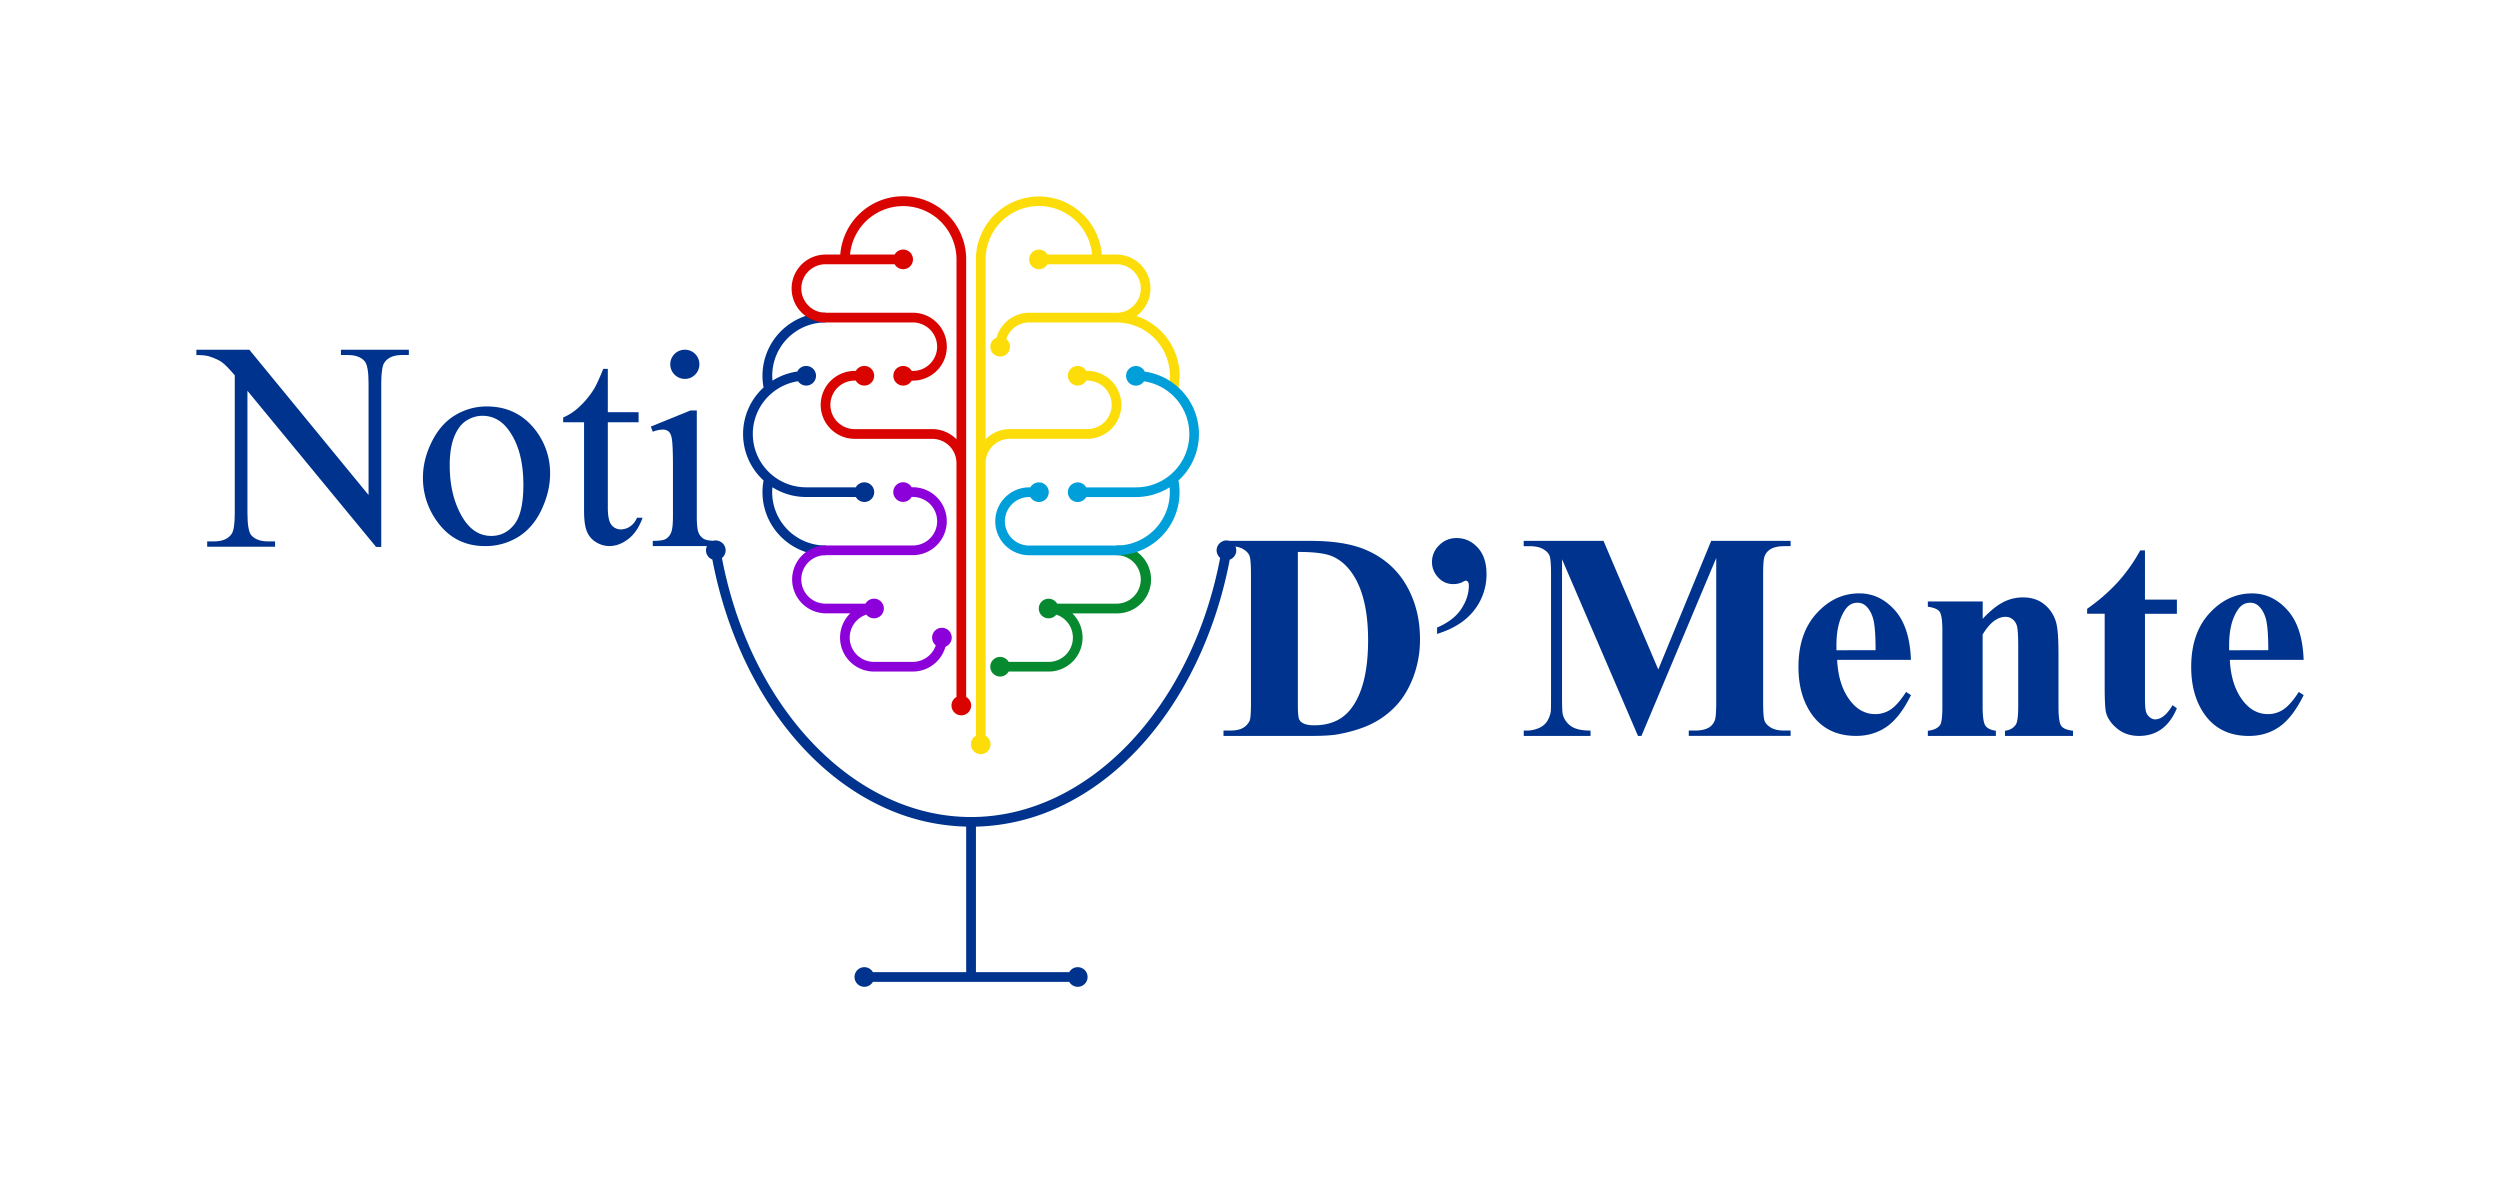 <svg xmlns="http://www.w3.org/2000/svg" viewBox="0 0 2545.98 1200"><defs><style>.cls-1{fill:#00338d;}.cls-2{fill:#8c00d9;}.cls-3{fill:#d90400;}.cls-4{fill:#078930;}.cls-5{fill:#fcdd09;}.cls-6{fill:#009fda;}</style></defs><g id="Color"><path class="cls-1" d="M1259,560.47a10,10,0,1,0-16.4,7.67c-29.22,153.44-134.85,263.91-253.7,263.91S764.46,721.64,735.21,568.27a10,10,0,1,0-9.76,1.54c14.23,74.88,46.81,142.67,92.26,191.65,23.65,25.48,50.1,45.34,78.63,59a212.84,212.84,0,0,0,87.6,21.36v148.2h-95a10,10,0,1,0,0,9.88h199.95a10,10,0,1,0,0-9.88h-95V841.86a212.8,212.8,0,0,0,87.6-21.36c28.53-13.7,55-33.56,78.63-59,45.44-49,78-116.72,92.25-191.57A10,10,0,0,0,1259,560.47Z"/><path class="cls-1" d="M880.22,491.21a10,10,0,0,0-8.68,5.06H821a54.09,54.09,0,0,1-34.78-12.59c-.49-.4-1-.82-1.44-1.23a54.32,54.32,0,0,1,0-81c.47-.42,1-.85,1.48-1.27a54,54,0,0,1,16.65-9.48,53.14,53.14,0,0,1,9.81-2.45,10,10,0,1,0-.72-9.88,63.67,63.67,0,0,0-25.31,9.3c-.15-1.66-.25-3.32-.25-5a54.27,54.27,0,0,1,54.33-54.31v-9.88A64.19,64.19,0,0,0,776.5,382.7a64.83,64.83,0,0,0,1.12,11.9,64.15,64.15,0,0,0,0,94.72,64.17,64.17,0,0,0,41.68,72.42,63.89,63.89,0,0,0,21.41,3.66v-9.87a54.31,54.31,0,0,1-36.22-13.82,54.44,54.44,0,0,1-18.11-40.5c0-1.67.1-3.34.25-5A63.88,63.88,0,0,0,821,506.15h50.59a10,10,0,1,0,8.68-14.94Z"/><path class="cls-2" d="M969.24,649.35A10,10,0,1,0,953,657.17a24.74,24.74,0,0,1-15.2,15.46,24.49,24.49,0,0,1-8.22,1.41H890.1a24.69,24.69,0,0,1-8.21-48c.13-.05.26-.08.4-.12a10,10,0,1,0-.88-11.17h-40.7a24.69,24.69,0,0,1,0-49.38h88.9a34.1,34.1,0,0,0,11.52-2,34.56,34.56,0,0,0,0-65.17,34.07,34.07,0,0,0-11.54-2h-1.19a10,10,0,1,0,0,9.88h1.19a24.2,24.2,0,0,1,8.24,1.42,24.69,24.69,0,0,1-8.24,48h-88.9a34.57,34.57,0,0,0,0,69.13h25.23a34.53,34.53,0,0,0,12.62,57.27,34.1,34.1,0,0,0,11.54,2h39.51a33.9,33.9,0,0,0,11.52-2,34.56,34.56,0,0,0,21.75-23.27A10,10,0,0,0,969.24,649.35Z"/><path class="cls-3" d="M983.94,709.79V264.19a64.19,64.19,0,0,0-128.2-4.94h-15a34.57,34.57,0,0,0,0,69.14h88.9a24.44,24.44,0,0,1,8.24,1.41,24.68,24.68,0,0,1,0,46.55,24.24,24.24,0,0,1-8.22,1.41h-1.19a10,10,0,1,0,0,9.88h1.19a34.11,34.11,0,0,0,11.52-2,34.55,34.55,0,0,0,0-65.16,34.07,34.07,0,0,0-11.54-2h-88.9a24.69,24.69,0,0,1,0-49.38h70.34a10,10,0,1,0,0-9.88h-45.4a54.32,54.32,0,0,1,108.41,4.94V447.41A34.58,34.58,0,0,0,949.37,437h-79a24.39,24.39,0,0,1-8.23-1.42,24.68,24.68,0,0,1,0-46.55,24.18,24.18,0,0,1,8.21-1.41h1.2a10,10,0,1,0,0-9.88h-1.2a34.19,34.19,0,0,0-11.52,2,34.56,34.56,0,0,0,0,65.17,34.14,34.14,0,0,0,11.54,2h79a24.71,24.71,0,0,1,24.69,24.69V709.79a10,10,0,1,0,9.88,0Z"/><path class="cls-4" d="M1137.05,555.53v9.87a24.69,24.69,0,1,1,0,49.38h-60.46a10,10,0,1,0-.86,11.16,24.68,24.68,0,0,1-7.82,48.1H1027.2a10,10,0,1,0,0,9.87h40.71a34.54,34.54,0,0,0,24.16-59.25h45a34.57,34.57,0,1,0,0-69.13Z"/><path class="cls-5" d="M1157.32,321.8a34.55,34.55,0,0,0-20.27-62.55h-15a64.2,64.2,0,0,0-128.2,4.94V749.3a10,10,0,1,0,9.88,0V471.58a24.71,24.71,0,0,1,24.69-24.69h79a34.14,34.14,0,0,0,11.52-2,34.56,34.56,0,0,0,0-65.17,34.11,34.11,0,0,0-11.54-2h-1.19a10,10,0,1,0,0,9.88h1.19a24.2,24.2,0,0,1,8.24,1.42,24.68,24.68,0,0,1,0,46.55,24.39,24.39,0,0,1-8.21,1.41h-79a34.55,34.55,0,0,0-24.69,10.39V264.19a54.32,54.32,0,0,1,108.42-4.94h-45.41a10,10,0,1,0,0,9.88h70.34a24.69,24.69,0,1,1,0,49.38h-88.9a34.15,34.15,0,0,0-11.52,2,34.56,34.56,0,0,0-21.75,23.28,10,10,0,1,0,9.86,1.49,24.69,24.69,0,0,1,15.2-15.46,24.18,24.18,0,0,1,8.21-1.41h88.9a54.33,54.33,0,0,1,52.87,66.88l9.61,2.28a64.23,64.23,0,0,0-42.21-75.75Z"/><path class="cls-6" d="M1221,442a64.2,64.2,0,0,0-55.19-63.55,10,10,0,1,0-.73,9.88,54.31,54.31,0,0,1-8.29,108h-50.58a10,10,0,1,0,0,9.88h50.58a64.35,64.35,0,0,0,34.32-9.94c.16,1.66.26,3.33.26,5a54.39,54.39,0,0,1-54.34,54.32h-88.9a24.69,24.69,0,0,1-8.21-48,24.18,24.18,0,0,1,8.21-1.41h1.19a10,10,0,1,0,0-9.88h-1.19a34.15,34.15,0,0,0-11.52,2,34.56,34.56,0,0,0,0,65.17,34.14,34.14,0,0,0,11.54,2h88.9a64.15,64.15,0,0,0,63.09-76.09A64,64,0,0,0,1221,442Z"/></g><g id="Imagotipo2"><path class="cls-1" d="M1246,749.46V744h6.59q8.64,0,13.26-2.71a16.53,16.53,0,0,0,6.81-7.39q1.32-3.08,1.32-18.46V584.82q0-15.24-1.61-19.05c-1.08-2.53-3.25-4.76-6.52-6.66s-7.69-2.86-13.26-2.86H1246v-5.42h88.92q35.6,0,57.27,9.67,26.5,11.87,40.21,35.89t13.7,54.34a107.38,107.38,0,0,1-6.74,38.6q-6.73,17.65-17.43,29.15a85.4,85.4,0,0,1-24.68,18.46q-14,7-34.21,10.77-8.94,1.75-28.12,1.75Zm75.73-187.35v155c0,8.2.39,13.24,1.17,15.09a8.39,8.39,0,0,0,4,4.25c2.64,1.46,6.44,2.19,11.43,2.19q24.45,0,37.35-16.69,17.58-22.56,17.58-70,0-38.24-12-61.09-9.53-17.87-24.46-24.31Q1346.18,562,1321.71,562.11Z"/><path class="cls-1" d="M1463.5,645.56v-6.45q17-7.32,24.68-19t7.69-23.95a5.86,5.86,0,0,0-1-3.66,2.83,2.83,0,0,0-2-1.17,6.11,6.11,0,0,0-2.63,1,20.49,20.49,0,0,1-10.55,2.5,20,20,0,0,1-15-6.74,22.31,22.31,0,0,1-6.37-15.82,23.31,23.31,0,0,1,7.33-17,24.13,24.13,0,0,1,17.72-7.32q12.6,0,21.53,9.74t8.94,26.73a58.92,58.92,0,0,1-12.67,37.21Q1488.4,637.94,1463.5,645.56Z"/><path class="cls-1" d="M1688.77,681.79l53.91-131h80.86v5.42h-6.45q-8.79,0-14.06,3.08a14.25,14.25,0,0,0-5.86,6.88q-1.62,3.52-1.61,18.31v131q0,15.24,1.61,19t6.59,6.67q5,2.85,13.33,2.85h6.45v5.42H1719.82V744h6.45q8.79,0,14.06-3.07a14.26,14.26,0,0,0,5.86-7q1.61-3.53,1.61-18.46V568.26l-76.17,181.2h-3.51l-77.35-179.88V709.47q0,14.65.73,18a20.87,20.87,0,0,0,8.28,11.94q6.38,4.62,20,4.61v5.42h-68V744h2a30.94,30.94,0,0,0,12.3-2.12,19.73,19.73,0,0,0,8.64-6.08,27.93,27.93,0,0,0,4.55-10.69c.19-1.07.29-6.06.29-14.94V584.52q0-15.07-1.61-18.82t-6.59-6.59q-5-2.86-13.33-2.86h-6.3v-5.42H1633Z"/><path class="cls-1" d="M1946.08,672h-75.15q1.32,27.25,14.5,43.07,10.11,12.16,24.32,12.16a27.69,27.69,0,0,0,16-4.91q7.17-4.9,15.38-17.65l5,3.22Q1935,730.57,1921.47,740t-31.2,9.44q-30.48,0-46.15-23.43-12.6-18.9-12.59-46.88,0-34.27,18.53-54.56t43.43-20.29q20.8,0,36.11,17.06T1946.08,672Zm-36-9.81q0-23.58-2.56-32.37t-8-13.33a12.18,12.18,0,0,0-8.21-2.64q-7.62,0-12.45,7.47-8.64,13-8.64,35.74v5.13Z"/><path class="cls-1" d="M2019.17,612.5v17.73q10.56-11.43,20.22-16.63a43.19,43.19,0,0,1,20.8-5.2q13.32,0,22.12,7.4A35.49,35.49,0,0,1,2094,634.18q2.34,8.36,2.34,32.08v53.32q0,15.82,2.86,19.7t11.94,4.91v5.27h-69.29v-5.27q7.75-1,11.13-6.44,2.34-3.66,2.35-18.17V658.64q0-16.83-1.32-21.24a13,13,0,0,0-4.47-6.81,11.17,11.17,0,0,0-7-2.41q-12.6,0-23.44,18v73.39q0,15.39,2.86,19.48t10.62,5.13v5.27h-69.29v-5.27q8.64-.87,12.31-5.57,2.49-3.21,2.49-19V642.24q0-15.53-2.86-19.34c-1.9-2.54-5.88-4.19-11.94-5V612.5Z"/><path class="cls-1" d="M2184.41,560.5v50.1h32.52v14.5h-32.52v84.52q0,11.86,1.1,15.31a11,11,0,0,0,3.88,5.57,8.72,8.72,0,0,0,5.13,2.12q9.51,0,18-14.5l4.4,3.22q-11.86,28.13-38.53,28.12-13,0-22-7.25T2144.86,726q-1.47-5-1.47-27v-74h-17.87V620a188.63,188.63,0,0,0,31.42-27.39,166.57,166.57,0,0,0,22.63-32.08Z"/><path class="cls-1" d="M2346,672h-75.15q1.32,27.25,14.51,43.07,10.1,12.16,24.31,12.16a27.69,27.69,0,0,0,16-4.91q7.17-4.9,15.38-17.65l5,3.22q-11.13,22.71-24.61,32.16t-31.2,9.44q-30.47,0-46.14-23.43-12.6-18.9-12.6-46.88,0-34.27,18.53-54.56t43.43-20.29q20.81,0,36.11,17.06T2346,672Zm-36-9.81q0-23.58-2.57-32.37t-8-13.33a12.17,12.17,0,0,0-8.2-2.64q-7.62,0-12.46,7.47-8.64,13-8.64,35.74v5.13Z"/><path class="cls-1" d="M200,356.14h53.91l121.43,148V390.57q0-18.31-4.1-22.85-5.42-6.15-17.14-6.16h-6.88v-5.42h69.14v5.42h-7q-12.6,0-17.87,7.62-3.22,4.69-3.23,21.39V557H383L252,398V522.35q0,18.31,4,22.86,5.57,6.15,17.14,6.15h7v5.42H211v-5.42h6.88q12.75,0,18-7.62,3.23-4.68,3.22-21.39V382.22q-8.64-10.11-13.11-13.33t-13.11-6q-4.24-1.32-12.89-1.32Z"/><path class="cls-1" d="M495.61,413.91q30.46,0,48.92,23.14a71.08,71.08,0,0,1,15.68,45.41q0,18-8.65,36.48t-23.8,27.83A62.94,62.94,0,0,1,494,556.14q-30.32,0-48.19-24.17a74.85,74.85,0,0,1-15.09-45.7q0-18.45,9.16-36.69t24.09-27A61.86,61.86,0,0,1,495.61,413.91Zm-4.55,9.52a30.63,30.63,0,0,0-15.6,4.61q-7.83,4.62-12.67,16.19T458,474q0,29.29,11.64,50.53t30.69,21.24q14.2,0,23.44-11.71T533,493.74q0-35.73-15.38-56.25Q507.17,423.44,491.06,423.43Z"/><path class="cls-1" d="M619,375.68v44.09h31.34V430H619v87q0,13.05,3.73,17.58a11.86,11.86,0,0,0,9.6,4.54,16.79,16.79,0,0,0,9.37-3,19.31,19.31,0,0,0,7-8.86h5.71q-5.13,14.36-14.5,21.6t-19.33,7.25a26,26,0,0,1-13.19-3.73,22.54,22.54,0,0,1-9.52-10.69q-3.08-7-3.07-21.46V430H573.54v-4.83A55.67,55.67,0,0,0,590,414.27,86.62,86.62,0,0,0,605,396q3.36-5.57,9.37-20.36Z"/><path class="cls-1" d="M709.62,418V525.82q0,12.6,1.83,16.77a12.86,12.86,0,0,0,5.42,6.23q3.58,2.05,13.11,2v5.27H664.79v-5.27q9.83,0,13.19-1.9a13.11,13.11,0,0,0,5.35-6.3q2-4.39,2-16.85V474.11q0-21.83-1.32-28.27-1-4.68-3.22-6.52a9.09,9.09,0,0,0-6-1.83,29.25,29.25,0,0,0-10,2.2l-2-5.27L703.17,418Zm-12.16-61.87a14.78,14.78,0,0,1,14.8,14.8,14.53,14.53,0,0,1-4.33,10.55,14.13,14.13,0,0,1-10.47,4.39,14.87,14.87,0,1,1,0-29.74Z"/></g></svg>